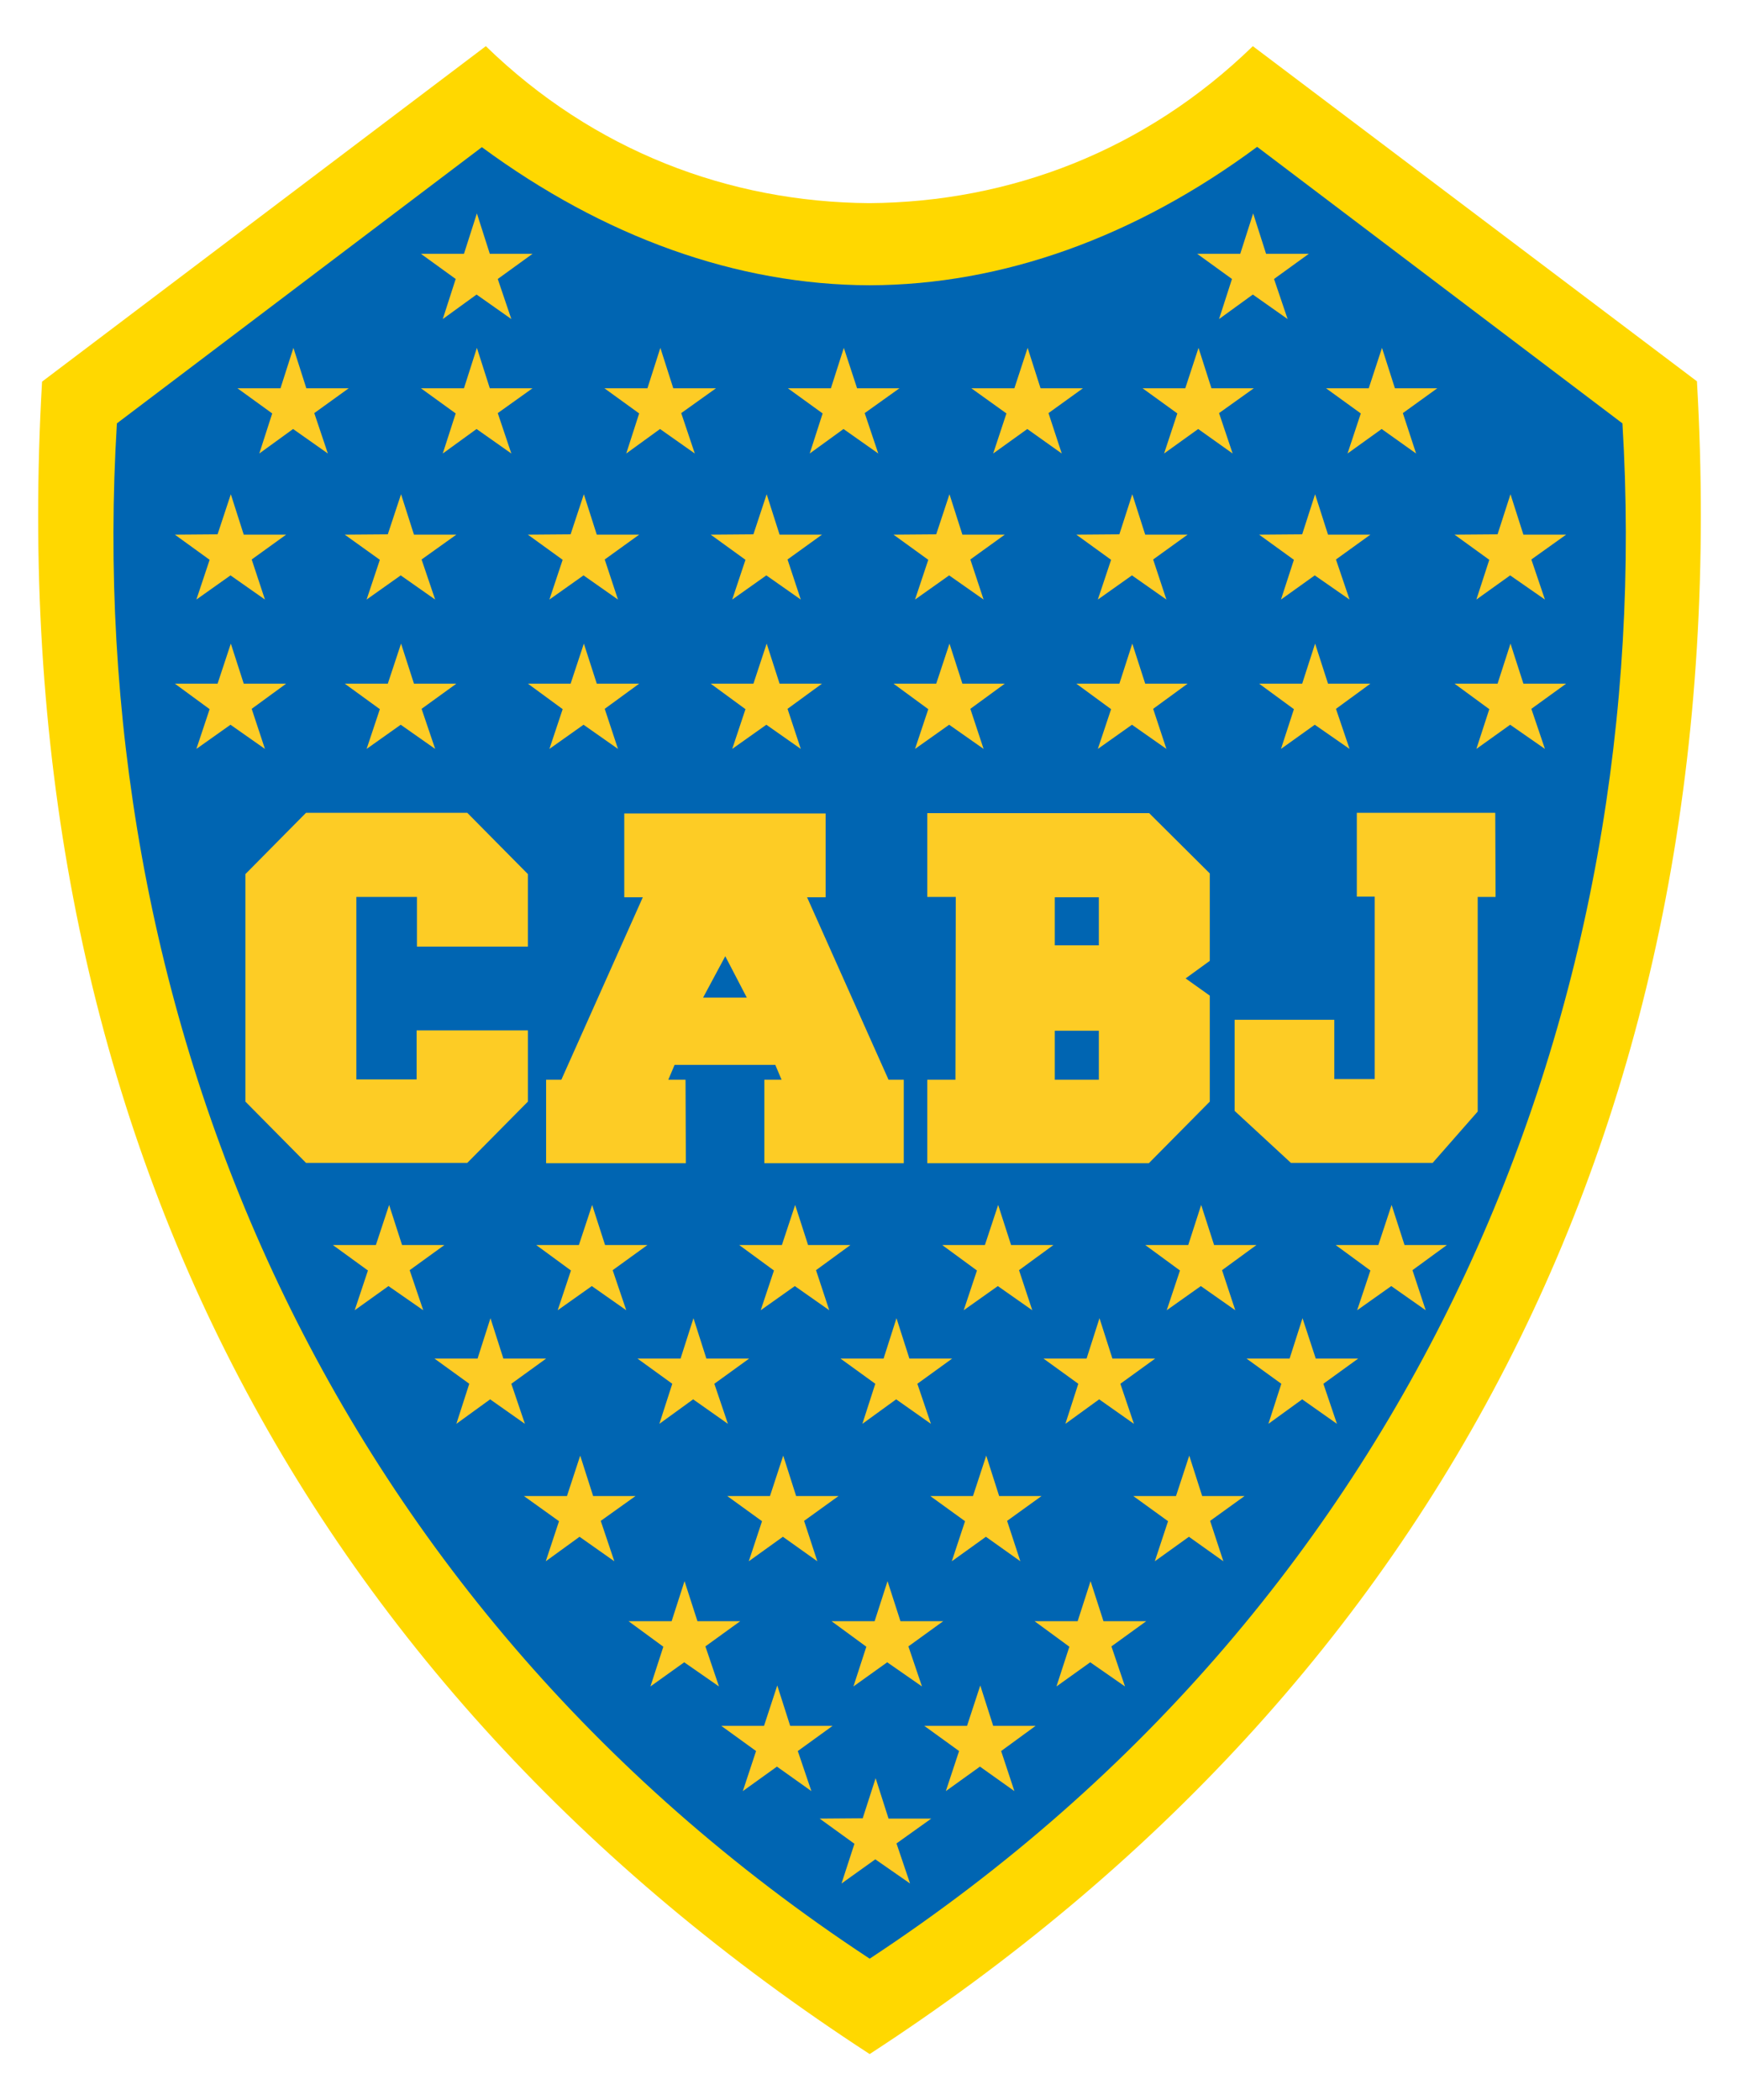 <svg height="2500" viewBox="-11.5 0 525.1 606.3" width="2070" xmlns="http://www.w3.org/2000/svg"><g clip-rule="evenodd" fill-rule="evenodd"><path d="M251.1 606.3C78.8 494.3-11.5 321.7 1.2 101.3L135.2 0c32.5 31.6 73.4 47.1 115.8 47.4 42.4-.3 83.3-15.8 115.8-47.4l134.1 101.2c12.7 220.6-77.6 393.1-249.8 505.1z" fill="#ffd800"/><path d="M251.1 72.2c-40.2-.1-80.3-14.6-117.1-41.7L23.8 113.9C13.1 288.8 84.3 467.8 251.1 577.5 417.8 467.8 489 288.7 478.4 113.9L368.1 30.4c-36.7 27.2-76.8 41.7-117 41.8z" fill="#0065b2"/><path d="M147.9 271.9h-33.5v-15H96.1V312h18.2v-14.8h33.6v21.5l-18.3 18.5H80.9l-18.3-18.5V250l18.3-18.5h48.7l18.3 18.5zm74.7 35.7l1.9 4.5h-5.2v25.2h42.1v-25.2h-4.6L232.2 257h5.6v-25.3H177V257h5.6L158 312.1h-4.6v25.2h42.2l-.1-25.2h-5.2l1.9-4.5zm-21.8-20.3l6.7-12.5 6.5 12.5zM440 231.6l.1 25.3h-5.4v64.8l-13.6 15.5h-42.8l-17-15.7V294h30.1v17.9h12.2v-55.1h-5.4v-25.3H440zm-171.5 0h67l18.3 18.2v26.4l-7.3 5.3 7.3 5.2v32l-18.4 18.6h-66.9v-25.2h8.5l.1-55.2h-8.6zm51.8 39.9H307V257h13.3zm0 25.8v14.8H307v-14.8zM132.5 50.5l3.9 12.2h12.9l-10.5 7.6 4.1 12.1-10.5-7.4-10.2 7.4 3.9-12.1-10.5-7.6h13zm0 40.6l3.9 12.2h12.9l-10.5 7.5 4.1 12.2-10.5-7.4-10.2 7.4 3.9-12.1-10.5-7.6h13zm55.4 0l3.9 12.2h12.9l-10.5 7.5 4.1 12.2-10.5-7.4-10.2 7.4 3.9-12.1-10.5-7.6h13zm55.4 0l4 12.2h12.8l-10.5 7.5 4.1 12.2-10.5-7.4L233 123l3.9-12.1-10.5-7.6h13zm55.5 0l3.9 12.2h12.8l-10.4 7.5 4 12.2-10.4-7.4-10.3 7.4 4-12.1-10.6-7.6h13zm51.6 0l3.9 12.2h12.8l-10.5 7.5 4.1 12.2-10.4-7.4L340 123l4-12.1-10.5-7.6h12.9zm55.4 0l3.9 12.2h12.8l-10.4 7.5 4 12.2-10.4-7.4-10.3 7.4 4-12.1-10.5-7.6h12.9zm-328.7 0l3.9 12.2h12.8l-10.4 7.5 4.1 12.2-10.5-7.4-10.2 7.4 3.9-12.1-10.5-7.6h13zm-18.9 44.2l3.9 12.2h12.8L64.5 155l4 12.1-10.4-7.3-10.3 7.3 4-12-10.5-7.6 12.9-.1zm51.4 0l3.9 12.2h12.8l-10.5 7.5 4.1 12.1-10.4-7.3-10.3 7.3 4-12-10.6-7.6 13-.1zm55.2 0l3.9 12.2h12.8l-10.4 7.5 4 12.1-10.4-7.3-10.3 7.3 4-12-10.5-7.6 12.9-.1zm55.2 0l3.9 12.2h12.8l-10.4 7.5 4 12.1-10.4-7.3-10.3 7.3 4-12-10.5-7.6 12.9-.1zm55.2 0l3.9 12.2h12.8l-10.4 7.5 4 12.1-10.4-7.3-10.3 7.3 4-12-10.5-7.6 12.9-.1zm55.2 0l3.9 12.2h12.8l-10.4 7.5 4 12.1-10.4-7.3-10.3 7.3 4-12-10.5-7.6 13-.1zm55.2 0l3.9 12.2h12.8l-10.4 7.5 4.1 12.1-10.5-7.3-10.2 7.3 3.9-12-10.5-7.6 13-.1zm59 0l3.9 12.2h12.9l-10.5 7.5 4.1 12.1-10.5-7.3-10.2 7.3 3.9-12-10.5-7.6 13-.1zM58.2 180.4l3.9 12.1h12.8l-10.4 7.6 4 12.1-10.4-7.3-10.3 7.3 4-12-10.5-7.7h12.9zM106 349.9l3.9 12.1h12.8l-10.5 7.6 4.1 12.1-10.5-7.3-10.2 7.3 4-12L89 362h13zm61.3 0l3.9 12.1H184l-10.5 7.6 4.1 12.1-10.4-7.3-10.3 7.3 4-12-10.5-7.7h12.9zm61.3 0l3.9 12.1h12.8l-10.4 7.6 4 12.1-10.4-7.3-10.3 7.3 4-12-10.5-7.7h12.9zm61.3 0l3.9 12.1h12.8l-10.4 7.6 4 12.1-10.4-7.3-10.3 7.3 4-12L273 362h12.9zm61.3 0l3.9 12.1h12.8l-10.4 7.6 4 12.1-10.4-7.3-10.3 7.3 4-12-10.5-7.7h13zm-214.6 34.2l3.9 12.2h12.9l-10.5 7.6L147 416l-10.5-7.4-10.2 7.4 3.9-12.1-10.5-7.6h13zm61.3 0l3.9 12.2h12.9l-10.5 7.6 4.1 12.1-10.5-7.4-10.2 7.4 3.9-12.1-10.5-7.6h13zm61.3 0l3.9 12.2H276l-10.5 7.6 4.1 12.1-10.5-7.4-10.2 7.4 3.9-12.1-10.5-7.6h13zm61.3 0l3.9 12.2h12.9l-10.5 7.6 4.1 12.1-10.5-7.4-10.2 7.4 3.9-12.1-10.5-7.6h13zm-156.8 41.5l3.9 12.2h12.8l-10.5 7.5 4.1 12.2-10.5-7.4-10.2 7.4 4-12.1-10.6-7.6h13zm61.3 0l3.9 12.2h12.8l-10.4 7.5 4 12.2-10.4-7.4-10.3 7.4 4-12.1-10.5-7.6H221zm61.3 0l3.9 12.2H303l-10.4 7.5 4 12.2-10.4-7.4-10.3 7.4 4-12.1-10.5-7.6h12.9zm-91.1 37.9l3.9 12.1H212l-10.5 7.6 4.1 12.1-10.5-7.3-10.2 7.3 3.9-12-10.5-7.7h13zm61.3 0l3.9 12.1h12.9l-10.5 7.6 4.1 12.1-10.5-7.3-10.2 7.3 3.9-12-10.5-7.7h13zM223.2 495l3.9 12.2h12.8l-10.5 7.6 4.1 12.1-10.4-7.4-10.3 7.4 4-12.1-10.5-7.6h12.9zm29.7 28l3.9 12.2h12.9l-10.5 7.5 4.1 12.1-10.5-7.3-10.2 7.3 3.9-12-10.5-7.6 13-.1zm31.6-28l3.9 12.2h12.8l-10.4 7.6 4 12.1-10.4-7.4-10.3 7.4 4-12.1-10.5-7.6h12.9zm33.3-31.5l3.9 12.1h12.9l-10.5 7.6 4.1 12.1-10.5-7.3-10.2 7.3 3.9-12-10.5-7.7h13zm29.8-37.9l3.9 12.2h12.8l-10.4 7.5 4 12.2-10.4-7.4-10.3 7.4 4-12.1-10.5-7.6h12.9zm34.2-41.5l4 12.2h12.8l-10.5 7.6 4.1 12.1-10.5-7.4-10.2 7.4 3.9-12.1-10.5-7.6h13zm26.9-34.2l3.9 12.1h12.8l-10.4 7.6 4 12.1-10.4-7.3-10.3 7.3 4-12-10.5-7.7h12.9zM109.6 180.4l3.9 12.1h12.8l-10.5 7.6 4.1 12.1-10.4-7.3-10.3 7.3 4-12-10.6-7.7h13zm55.2 0l3.9 12.1h12.8l-10.4 7.6 4 12.1-10.4-7.3-10.3 7.3 4-12-10.5-7.7h12.9zm55.2 0l3.9 12.1h12.8l-10.4 7.6 4 12.1-10.4-7.3-10.3 7.3 4-12-10.5-7.7H216zm55.2 0l3.9 12.1h12.8l-10.4 7.6 4 12.1-10.4-7.3-10.3 7.3 4-12-10.5-7.7h12.9zm55.2 0l3.9 12.1h12.8l-10.4 7.6 4 12.1-10.4-7.3-10.3 7.3 4-12-10.5-7.7h13zm55.2 0l3.9 12.1h12.8l-10.4 7.6 4.1 12.1-10.5-7.3-10.2 7.3 3.9-12-10.5-7.7h13zm59 0l3.9 12.1h12.9l-10.5 7.6 4.1 12.1-10.5-7.3-10.2 7.3 3.9-12-10.5-7.7h13zM366.9 50.5l3.9 12.2h12.9l-10.5 7.6 4.1 12.1-10.5-7.4-10.2 7.4 3.9-12.1-10.5-7.6h13z" fill="#fdcc25"/></g></svg>